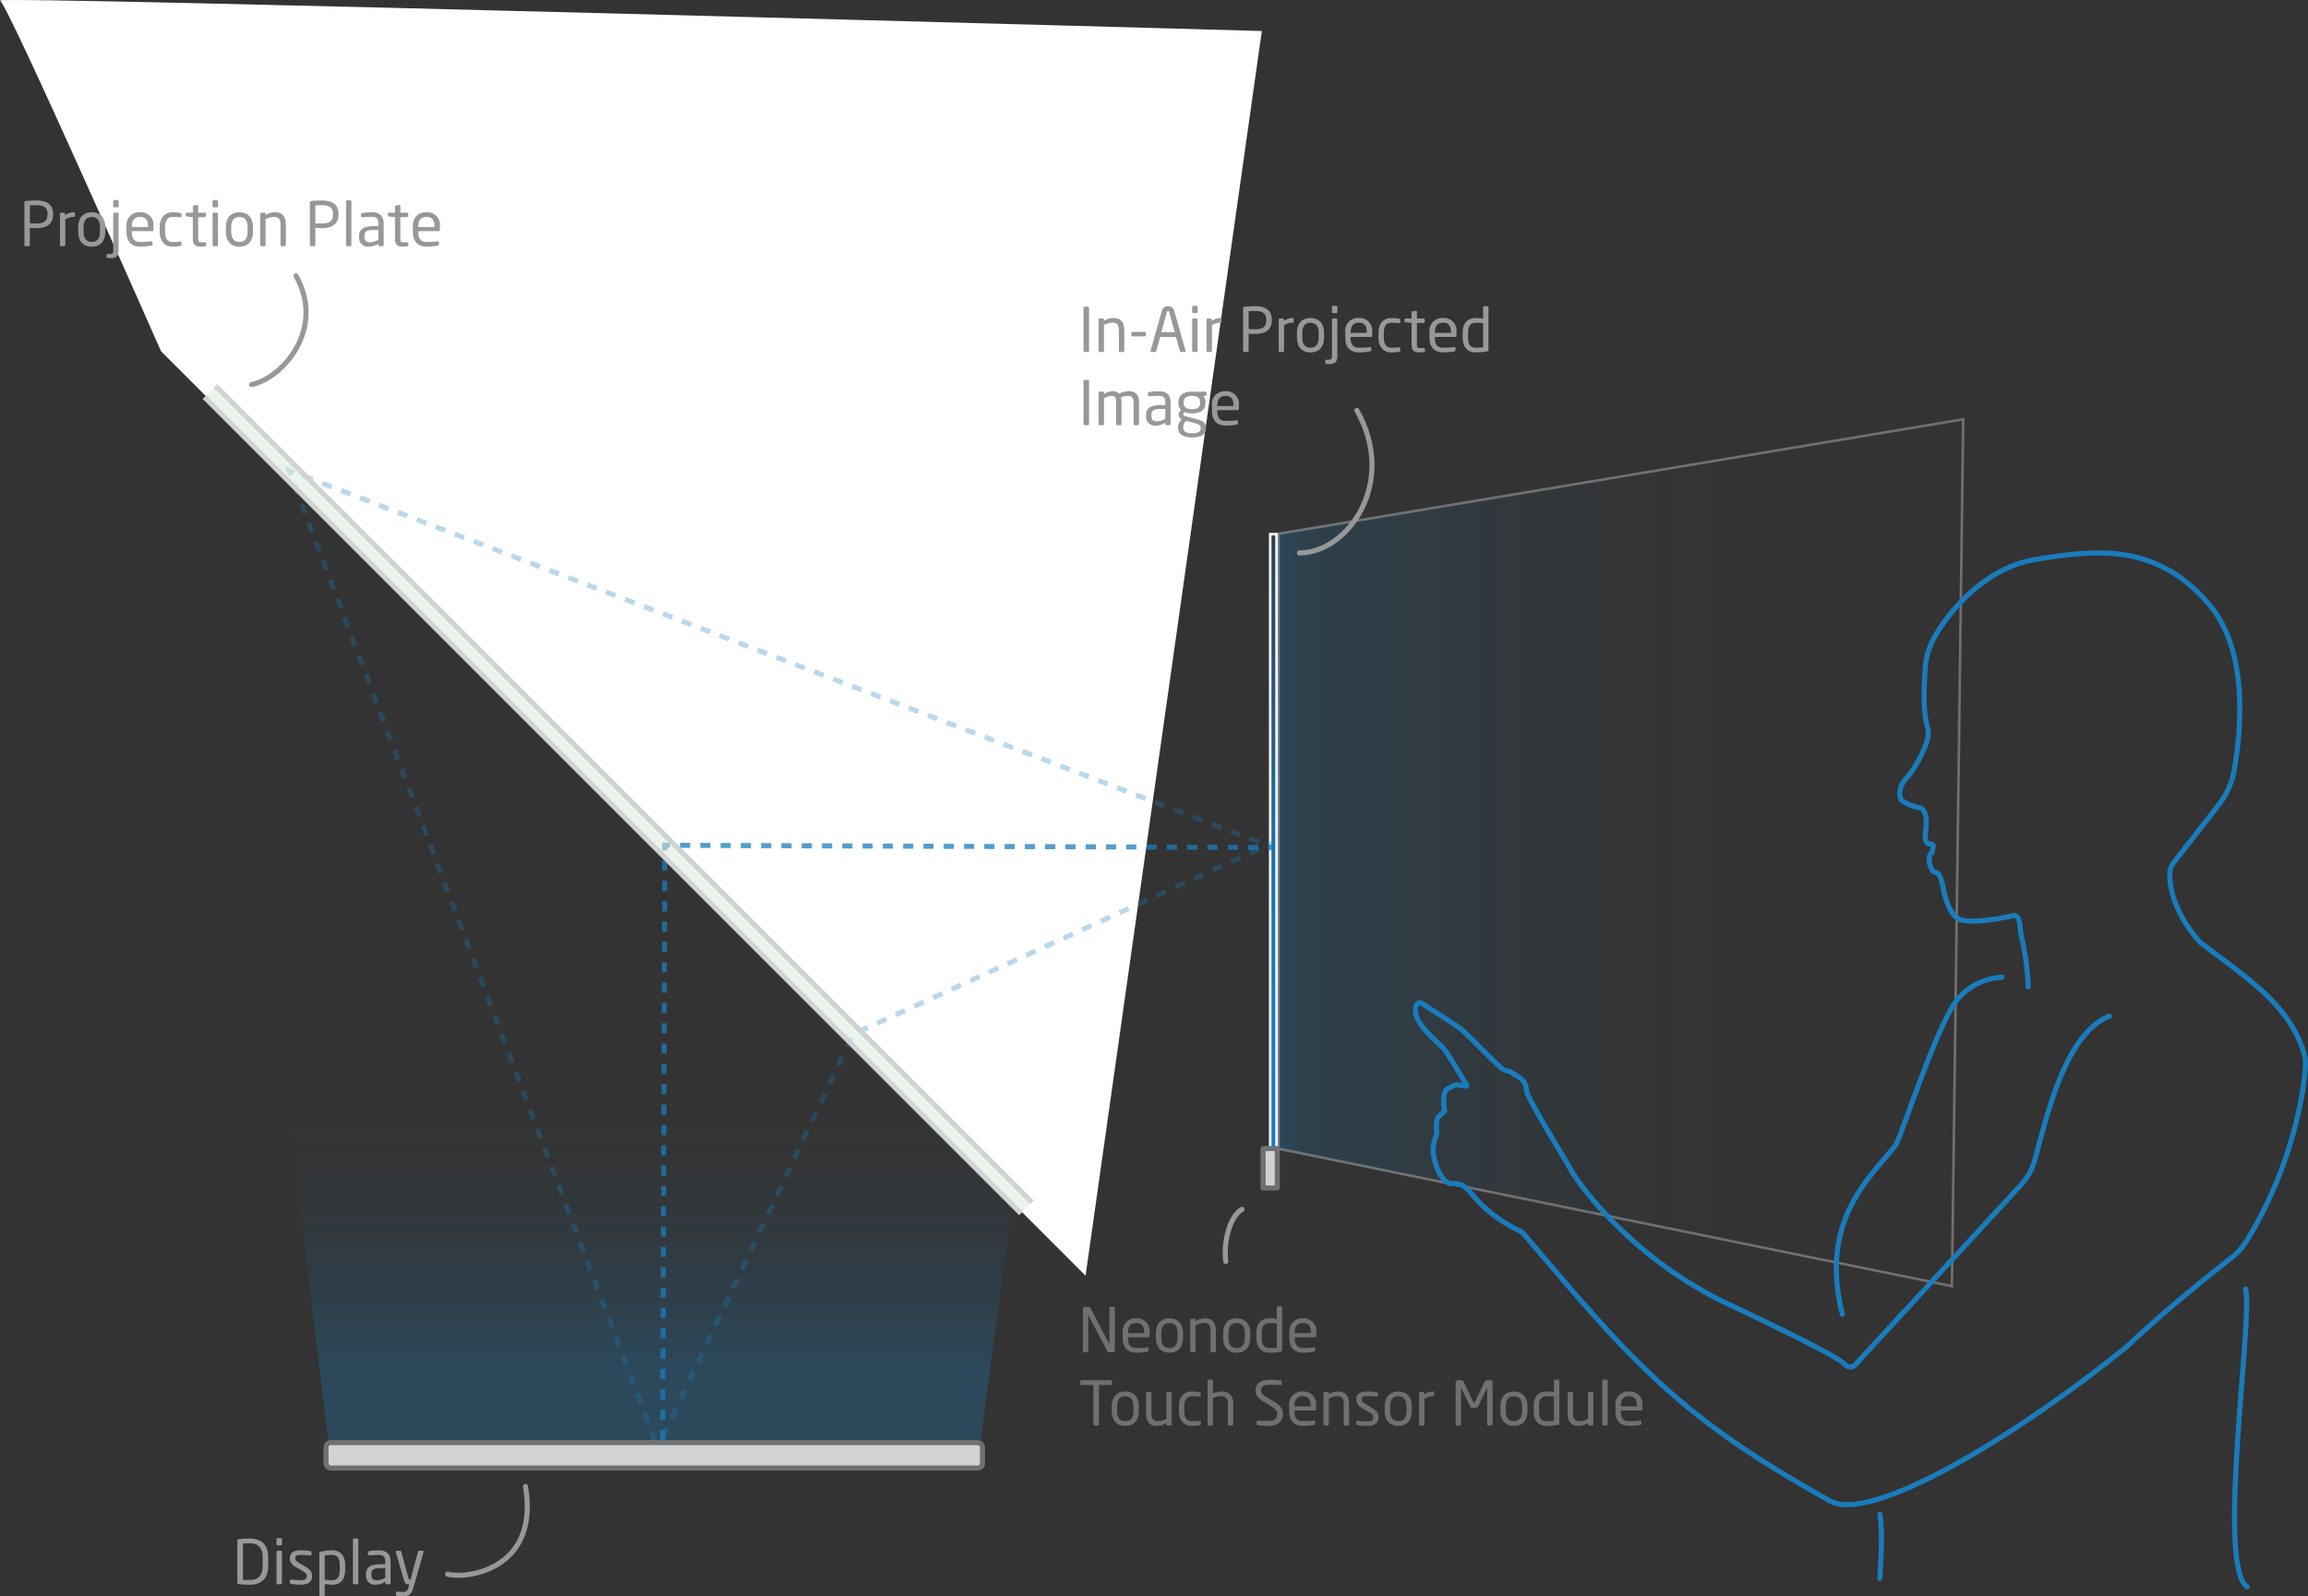 <svg xmlns="http://www.w3.org/2000/svg" xmlns:xlink="http://www.w3.org/1999/xlink" viewBox="0 0 453.933 314.013"><rect x="0" y="0" width="453.933" height="314.013" fill="#333333" stroke="none"/><defs><style>.a,.b,.c,.f{opacity:0.3;}.a{fill:url(#a);}.b,.g,.h,.j,.k,.l,.m,.p,.q,.t{fill:none;}.c,.d{stroke:#fff;stroke-width:0.5px;}.c,.d,.g,.h,.j,.k,.l,.m,.p{stroke-miterlimit:10;}.c{fill:url(#b);}.d{fill:url(#c);}.e{fill:#fff;}.g,.h,.j,.k,.l,.m,.q{stroke:#197cbc;}.h{stroke-dasharray:2.015 2.015;}.i{opacity:0.75;}.j{stroke-dasharray:1.995 1.995;}.k{stroke-dasharray:2 2;}.l{stroke-dasharray:1.99 1.99;}.m{stroke-dasharray:1.993 1.993;}.n{fill:#d0d2d3;stroke:#6e7071;}.n,.q,.t{stroke-linecap:round;stroke-linejoin:round;}.o{fill:#d9ebd9;opacity:0.5;}.p{stroke:#d0d2d3;}.r{fill:#989898;}.s{fill:#6e7071;}.t{stroke:#989898;}</style><linearGradient id="a" x1="130.342" y1="49.876" x2="130.342" y2="287.264" gradientUnits="userSpaceOnUse"><stop offset="0.707" stop-color="#197cbc" stop-opacity="0"/><stop offset="0.735" stop-color="#197cbc" stop-opacity="0.025"/><stop offset="0.767" stop-color="#197cbc" stop-opacity="0.097"/><stop offset="0.801" stop-color="#197cbc" stop-opacity="0.217"/><stop offset="0.836" stop-color="#197cbc" stop-opacity="0.385"/><stop offset="0.872" stop-color="#197cbc" stop-opacity="0.601"/><stop offset="0.909" stop-color="#197cbc" stop-opacity="0.862"/><stop offset="0.926" stop-color="#197cbc"/><stop offset="1" stop-color="#197cbc"/></linearGradient><linearGradient id="b" x1="386.119" y1="167.731" x2="251.453" y2="167.731" gradientUnits="userSpaceOnUse"><stop offset="0.317" stop-color="#197cbc" stop-opacity="0"/><stop offset="0.421" stop-color="#197cbc" stop-opacity="0.028"/><stop offset="0.548" stop-color="#197cbc" stop-opacity="0.107"/><stop offset="0.687" stop-color="#197cbc" stop-opacity="0.238"/><stop offset="0.833" stop-color="#197cbc" stop-opacity="0.42"/><stop offset="0.954" stop-color="#197cbc" stop-opacity="0.6"/><stop offset="0.964" stop-color="#197cbc" stop-opacity="0.623"/><stop offset="0.975" stop-color="#197cbc" stop-opacity="0.691"/><stop offset="0.986" stop-color="#197cbc" stop-opacity="0.805"/><stop offset="0.998" stop-color="#197cbc" stop-opacity="0.962"/><stop offset="1" stop-color="#197cbc"/></linearGradient><linearGradient id="c" x1="250.651" y1="105.07" x2="250.651" y2="225.922" gradientTransform="translate(84.95 507.293) rotate(-90) scale(1.364 1)" gradientUnits="userSpaceOnUse"><stop offset="0" stop-color="#197cbc" stop-opacity="0.2"/><stop offset="0.335" stop-color="#197cbc" stop-opacity="0.6"/><stop offset="0.43" stop-color="#197cbc" stop-opacity="0.735"/><stop offset="0.542" stop-color="#197cbc" stop-opacity="0.852"/><stop offset="0.664" stop-color="#197cbc" stop-opacity="0.935"/><stop offset="0.804" stop-color="#197cbc" stop-opacity="0.985"/><stop offset="1" stop-color="#197cbc"/></linearGradient></defs><polygon class="a" points="224.008 49.876 36.675 49.876 65.008 287.264 192.342 287.264 224.008 49.876"/><polygon class="b" points="201.87 237.591 251.675 228.359 251.675 102.32 41.3 77.021 201.87 237.591"/><polygon class="c" points="383.897 252.987 251.453 225.964 251.453 104.987 386.119 82.476 383.897 252.987"/><rect class="d" x="190.02" y="164.871" width="120.852" height="1.25" transform="translate(415.942 -84.95) rotate(90)"/><path class="e" d="M31.675,69.1,213.508,250.931,248.175,6.1S-1.658-.9.008.1,31.675,69.1,31.675,69.1Z"/><g class="f"><line class="g" x1="129.112" y1="285.276" x2="129.54" y2="284.372"/><polyline class="h" points="130.401 282.55 167.776 203.441 248.619 166.557"/><line class="g" x1="249.536" y1="166.138" x2="250.446" y2="165.723"/></g><g class="i"><line class="g" x1="250.446" y1="166.713" x2="249.446" y2="166.709"/><line class="j" x1="247.451" y1="166.702" x2="132.746" y2="166.276"/><polyline class="g" points="131.748 166.272 130.748 166.269 130.748 166.713 130.747 167.269"/><line class="k" x1="130.74" y1="169.269" x2="130.348" y2="284.266"/><line class="g" x1="130.345" y1="285.266" x2="130.342" y2="286.266"/></g><g class="f"><line class="g" x1="129.878" y1="286.266" x2="129.525" y2="285.33"/><line class="l" x1="128.823" y1="283.468" x2="57.563" y2="94.447"/><polyline class="g" points="57.212 93.516 56.859 92.58 57.793 92.938"/><line class="m" x1="59.655" y1="93.65" x2="248.581" y2="165.999"/><line class="g" x1="249.512" y1="166.356" x2="250.446" y2="166.713"/></g><rect class="n" x="64.119" y="283.764" width="129.111" height="5" rx="0.917"/><rect class="o" x="8.045" y="155.762" width="227.081" height="3.087" transform="translate(146.843 -39.9) rotate(45)"/><rect class="n" x="248.425" y="225.922" width="2.792" height="7.76"/><line class="p" x1="42.391" y1="75.929" x2="202.962" y2="236.5"/><line class="p" x1="40.209" y1="78.112" x2="200.779" y2="238.682"/><path class="q" d="M398.9,194.108a51.212,51.212,0,0,0-1.36-10.018,13.5,13.5,0,0,1-.214-1.591c-.169-2.7-1.257-2.408-1.257-2.408s-9.067,2.167-11.251.415-2.677-6.479-2.943-7.211-.547-1.671-1.219-1.7-1.215-1.536-1.229-2.37c-.023-1.425.544-1.448.544-1.448l.279-1.416-.446-.384s-1.542.622-1.052-2.76-.758-4.371-1.256-4.332a9.561,9.561,0,0,1-3.437-1.409c-.454-.466-.935-2.448.879-4.385,1.713-1.828,4.4-6.8,4.319-8.881-.072-1.929-1.325-2.755-.593-12.881a14,14,0,0,1,1.482-5.362c2.7-5.3,10.111-14.226,20.012-15.879,12.138-2.026,24.012-3.371,34.42,8.922,7.8,9.21,6.13,25.2,4.824,32.555a15.284,15.284,0,0,1-3,6.717L427.5,169.711a3.583,3.583,0,0,0-.76,2.18c-.019,2.323.653,7.416,5.867,13.342a2.164,2.164,0,0,0,.306.284c9.319,7.094,17.433,12.183,20.262,21.777a6.556,6.556,0,0,1,.25,2.122c-.25,5.97-2.808,20.364-11.467,34.518a12.855,12.855,0,0,1-2.982,3.386c-5.86,4.638-12.655,10.052-20.69,17.566-22.139,17.97-50.36,34.782-58.3,30.375-29.9-16.6-38.808-27.25-60.265-52.509a3.254,3.254,0,0,0-1.011-.73,27.681,27.681,0,0,1-7.586-5.322c-2.3-2.343-2.938-4.053-5.409-3.861s-4.008-5.2-3.86-6.885a9.221,9.221,0,0,1,.723-2.886s-.323-2.718.35-3.383,1.2-1.1,1.2-1.1-.741-3.887.716-4.5,1.118-.932,3.028-.474c.527.127.629-.09.629-.09s-3.366-5.694-4.359-7.01-5.751-4.8-5.768-7.745c-.01-1.791,1.086-1.5,1.086-1.5s6.335,3.985,7.814,5.1,8.13,8.278,8.8,8.226.977.313,2.333,1.076a3.309,3.309,0,0,1,1.831,2.961c.221,1.453,7.476,13.233,8.645,15.371s11,16.586,29.834,25.953c12.137,5.738,22.9,11,24.17,12.467a1.378,1.378,0,0,0,1.882.166l32.729-35.532a11.668,11.668,0,0,0,2.612-4.622c2.17-7.411,5.7-24.969,14.768-28.561"/><path class="q" d="M393.755,192.222a12.232,12.232,0,0,0-8.493,4.052c-3.983,4.183-11.444,27.76-12.514,29.1-5.224,6.554-14.974,14.845-10.383,33.154"/><path class="q" d="M441.666,253.567c1.476,5.887-5.819,54.42.3,58.578"/><path class="q" d="M369.7,297.892c.778,3.532,0,12.591,0,12.591"/><path class="r" d="M7.077,44.881c-.384,0-.888-.036-1.2-.06v3.37a.228.228,0,0,1-.216.24H5.014a.229.229,0,0,1-.216-.24V39.832a.294.294,0,0,1,.288-.3,19.234,19.234,0,0,1,1.991-.1c1.943,0,3.358.672,3.358,2.6v.156C10.435,44.2,9.02,44.881,7.077,44.881Zm2.266-2.843c0-1.211-.719-1.679-2.266-1.679-.372,0-.912.025-1.2.049v3.514c.276.011.888.048,1.2.048,1.643,0,2.266-.528,2.266-1.776Z"/><path class="r" d="M14.5,42.662a3.069,3.069,0,0,0-1.655.5v5.025a.249.249,0,0,1-.239.24h-.588a.239.239,0,0,1-.228-.24V42.075a.231.231,0,0,1,.228-.24h.563a.231.231,0,0,1,.228.24v.251a2.873,2.873,0,0,1,1.691-.575q.252,0,.252.216v.491C14.756,42.59,14.672,42.662,14.5,42.662Z"/><path class="r" d="M18.045,48.515c-1.764,0-2.663-1.164-2.663-2.926v-.912c0-1.763.9-2.926,2.663-2.926s2.674,1.163,2.674,2.926v.912C20.719,47.351,19.808,48.515,18.045,48.515Zm1.619-3.838c0-1.223-.492-2-1.619-2s-1.607.768-1.607,2v.912c0,1.223.479,2,1.607,2s1.619-.768,1.619-2Z"/><path class="r" d="M21.826,50.794a3.927,3.927,0,0,1-.648-.048c-.155-.024-.215-.084-.215-.192V50.11c0-.108.084-.168.252-.168h.491c.456,0,.564-.144.564-.743V42.075a.228.228,0,0,1,.216-.24h.624a.221.221,0,0,1,.215.24V49.2C23.325,50.446,22.786,50.794,21.826,50.794ZM23.11,40.779H22.5a.238.238,0,0,1-.24-.228V39.58a.249.249,0,0,1,.24-.24h.612a.249.249,0,0,1,.239.24v.971A.23.23,0,0,1,23.11,40.779Z"/><path class="r" d="M29.959,45.469H25.942v.168c0,1.427.563,1.955,1.667,1.955a16.4,16.4,0,0,0,2.134-.133h.06a.171.171,0,0,1,.192.168v.408c0,.156-.048.24-.24.276a10.869,10.869,0,0,1-2.146.2c-1.38,0-2.723-.647-2.723-2.878v-1.08a2.512,2.512,0,0,1,2.663-2.806,2.483,2.483,0,0,1,2.638,2.806v.648C30.187,45.361,30.1,45.469,29.959,45.469Zm-.839-.912c0-1.355-.516-1.883-1.571-1.883-1.032,0-1.607.588-1.607,1.883v.108H29.12Z"/><path class="r" d="M35.467,48.383a8.681,8.681,0,0,1-1.5.132c-1.631,0-2.554-1.151-2.554-2.915v-.935c0-1.763.911-2.914,2.554-2.914a8.7,8.7,0,0,1,1.5.132c.192.036.24.095.24.263v.432a.183.183,0,0,1-.2.18h-.048a11.7,11.7,0,0,0-1.488-.084c-.959,0-1.5.636-1.5,1.991V45.6c0,1.344.528,1.992,1.5,1.992a11.889,11.889,0,0,0,1.488-.084H35.5a.182.182,0,0,1,.2.179v.432C35.707,48.275,35.659,48.347,35.467,48.383Z"/><path class="r" d="M40.34,48.455a5.838,5.838,0,0,1-.78.06c-1.1,0-1.631-.288-1.631-1.607V42.722l-1.163-.132c-.132-.012-.228-.084-.228-.216v-.323a.211.211,0,0,1,.228-.216h1.163V40.659a.244.244,0,0,1,.216-.24l.624-.095H38.8a.191.191,0,0,1,.181.2v1.308h1.3a.241.241,0,0,1,.24.24v.407a.241.241,0,0,1-.24.24h-1.3v4.186c0,.659.168.755.647.755H40.3c.168,0,.252.048.252.168v.42C40.556,48.359,40.5,48.431,40.34,48.455Z"/><path class="r" d="M42.645,40.779h-.612a.24.24,0,0,1-.239-.24V39.58a.24.24,0,0,1,.239-.24h.612a.241.241,0,0,1,.24.24v.959A.241.241,0,0,1,42.645,40.779Zm-.024,7.652h-.575a.241.241,0,0,1-.241-.24V42.075a.241.241,0,0,1,.241-.24h.575a.241.241,0,0,1,.24.24v6.116A.241.241,0,0,1,42.621,48.431Z"/><path class="r" d="M47.084,48.515c-1.763,0-2.662-1.164-2.662-2.926v-.912c0-1.763.9-2.926,2.662-2.926s2.674,1.163,2.674,2.926v.912C49.758,47.351,48.847,48.515,47.084,48.515ZM48.7,44.677c0-1.223-.491-2-1.619-2s-1.607.768-1.607,2v.912c0,1.223.48,2,1.607,2s1.619-.768,1.619-2Z"/><path class="r" d="M55.987,48.431h-.576a.24.24,0,0,1-.239-.24V44.245c0-1.211-.409-1.583-1.32-1.583a3.8,3.8,0,0,0-1.619.468v5.061a.249.249,0,0,1-.24.24h-.588a.239.239,0,0,1-.228-.24V42.075a.231.231,0,0,1,.228-.24h.6a.231.231,0,0,1,.228.24V42.3a3.6,3.6,0,0,1,1.907-.552c1.439,0,2.087.9,2.087,2.494v3.946A.241.241,0,0,1,55.987,48.431Z"/><path class="r" d="M63.224,44.881c-.384,0-.887-.036-1.2-.06v3.37a.228.228,0,0,1-.216.24h-.648a.229.229,0,0,1-.216-.24V39.832a.294.294,0,0,1,.288-.3,19.234,19.234,0,0,1,1.991-.1c1.943,0,3.358.672,3.358,2.6v.156C66.582,44.2,65.167,44.881,63.224,44.881Zm2.267-2.843c0-1.211-.72-1.679-2.267-1.679-.372,0-.911.025-1.2.049v3.514c.275.011.887.048,1.2.048,1.643,0,2.267-.528,2.267-1.776Z"/><path class="r" d="M68.9,48.431h-.624a.229.229,0,0,1-.216-.24V39.64a.218.218,0,0,1,.216-.228H68.9a.217.217,0,0,1,.215.228v8.551A.228.228,0,0,1,68.9,48.431Z"/><path class="r" d="M75.222,48.431h-.551a.241.241,0,0,1-.24-.24v-.264a3.651,3.651,0,0,1-1.847.588,1.748,1.748,0,0,1-1.955-1.943v-.144c0-1.295.755-1.943,2.891-1.943h.887v-.48c0-1.007-.348-1.355-1.283-1.355a17.43,17.43,0,0,0-1.835.1h-.06c-.108,0-.216-.036-.216-.192v-.419c0-.132.084-.2.252-.228a10.323,10.323,0,0,1,1.859-.156c1.667,0,2.339.839,2.339,2.254v4.186A.241.241,0,0,1,75.222,48.431Zm-.815-3.19H73.52c-1.451,0-1.835.324-1.835,1.175v.144c0,.864.407,1.091,1.1,1.091a3.3,3.3,0,0,0,1.619-.479Z"/><path class="r" d="M80.1,48.455a5.836,5.836,0,0,1-.779.06c-1.1,0-1.632-.288-1.632-1.607V42.722l-1.163-.132c-.132-.012-.228-.084-.228-.216v-.323a.211.211,0,0,1,.228-.216h1.163V40.659a.244.244,0,0,1,.216-.24l.624-.095h.036a.19.19,0,0,1,.18.2v1.308h1.3a.241.241,0,0,1,.24.24v.407a.241.241,0,0,1-.24.24h-1.3v4.186c0,.659.168.755.647.755h.672c.168,0,.252.048.252.168v.42C80.311,48.359,80.251,48.431,80.1,48.455Z"/><path class="r" d="M86.286,45.469H82.269v.168c0,1.427.563,1.955,1.667,1.955a16.4,16.4,0,0,0,2.134-.133h.061a.17.17,0,0,1,.191.168v.408c0,.156-.047.24-.24.276a10.862,10.862,0,0,1-2.146.2c-1.38,0-2.723-.647-2.723-2.878v-1.08a2.512,2.512,0,0,1,2.663-2.806,2.482,2.482,0,0,1,2.638,2.806v.648C86.514,45.361,86.43,45.469,86.286,45.469Zm-.839-.912c0-1.355-.516-1.883-1.571-1.883-1.032,0-1.607.588-1.607,1.883v.108h3.178Z"/><path class="r" d="M49.115,311.722a16.678,16.678,0,0,1-2.183-.121.272.272,0,0,1-.252-.3v-8.24a.28.28,0,0,1,.252-.3,16.86,16.86,0,0,1,2.183-.121c2.219,0,3.634,1.14,3.634,3.731v1.619C52.749,310.558,51.334,311.722,49.115,311.722Zm2.542-5.349c0-2.171-1.1-2.8-2.542-2.8-.564,0-.936.013-1.331.036v7.149c.384.023.767.023,1.331.023,1.439,0,2.542-.636,2.542-2.794Z"/><path class="r" d="M55.224,303.986h-.612a.241.241,0,0,1-.24-.24v-.959a.241.241,0,0,1,.24-.24h.612a.241.241,0,0,1,.24.24v.959A.241.241,0,0,1,55.224,303.986Zm-.024,7.652h-.576a.241.241,0,0,1-.24-.24v-6.117a.24.24,0,0,1,.24-.239H55.2a.24.24,0,0,1,.24.239V311.4A.241.241,0,0,1,55.2,311.638Z"/><path class="r" d="M59.147,311.722a9.37,9.37,0,0,1-1.895-.18c-.156-.036-.252-.109-.252-.24v-.419a.2.2,0,0,1,.216-.181h.048c.576.072,1.451.132,1.883.132.779,0,1.188-.2,1.188-.852,0-.359-.217-.587-.9-1l-1.212-.72A2.043,2.043,0,0,1,57,306.553c0-1.248.936-1.595,2.171-1.595a11.244,11.244,0,0,1,1.871.155c.156.025.228.109.228.24v.4a.183.183,0,0,1-.2.2H61.03c-.42-.036-1.188-.1-1.859-.1s-1.115.084-1.115.7c0,.359.276.587.827.911l1.187.708c1,.588,1.32,1.1,1.32,1.81C61.39,311.206,60.49,311.722,59.147,311.722Z"/><path class="r" d="M65.267,311.722a8.868,8.868,0,0,1-1.4-.132v2.171a.228.228,0,0,1-.228.228h-.611a.219.219,0,0,1-.216-.228V305.51c0-.157.036-.229.252-.277a9.91,9.91,0,0,1,2.207-.275c1.786,0,2.614,1.163,2.614,2.962v.863C67.881,310.666,67.018,311.722,65.267,311.722Zm1.559-3.8c0-1.259-.372-2.075-1.559-2.075a8.881,8.881,0,0,0-1.4.12v4.75a9.5,9.5,0,0,0,1.4.119c1.175,0,1.559-.768,1.559-2.051Z"/><path class="r" d="M70.259,311.638h-.624a.228.228,0,0,1-.215-.24v-8.551a.217.217,0,0,1,.215-.228h.624a.218.218,0,0,1,.216.228V311.4A.229.229,0,0,1,70.259,311.638Z"/><path class="r" d="M76.581,311.638H76.03a.241.241,0,0,1-.24-.24v-.264a3.654,3.654,0,0,1-1.847.588,1.748,1.748,0,0,1-1.955-1.943v-.144c0-1.3.755-1.943,2.891-1.943h.887v-.48c0-1.007-.348-1.355-1.283-1.355a17.43,17.43,0,0,0-1.835.1h-.06c-.108,0-.216-.036-.216-.192v-.419c0-.132.084-.2.252-.229a10.329,10.329,0,0,1,1.859-.155c1.667,0,2.338.839,2.338,2.254V311.4A.24.24,0,0,1,76.581,311.638Zm-.815-3.191h-.887c-1.452,0-1.835.324-1.835,1.176v.143c0,.865.407,1.092,1.1,1.092a3.311,3.311,0,0,0,1.619-.479Z"/><path class="r" d="M83.3,305.329l-1.979,6.908c-.372,1.3-.815,1.776-2.2,1.776a4.98,4.98,0,0,1-1.007-.108c-.144-.036-.252-.072-.252-.192v-.444c0-.131.1-.192.228-.192h.036c.264.024.8.072,1.067.072.684,0,.984-.18,1.187-1.019l.121-.492h-.168c-.36,0-.672-.084-.888-.828l-1.595-5.481a.2.2,0,0,1-.012-.084.192.192,0,0,1,.216-.2h.659a.244.244,0,0,1,.205.191l1.415,5.2c.06.241.144.264.228.264h.191l1.463-5.48a.245.245,0,0,1,.228-.18h.672a.186.186,0,0,1,.192.2A.2.2,0,0,1,83.3,305.329Z"/><path class="r" d="M213.978,69.237h-.659A.228.228,0,0,1,213.1,69V60.554a.217.217,0,0,1,.216-.228h.659a.218.218,0,0,1,.216.228V69A.228.228,0,0,1,213.978,69.237Z"/><path class="r" d="M220.876,69.237H220.3a.24.24,0,0,1-.239-.24V65.052c0-1.212-.408-1.584-1.32-1.584a3.8,3.8,0,0,0-1.619.468V69a.249.249,0,0,1-.24.24H216.3a.238.238,0,0,1-.228-.24V62.881a.231.231,0,0,1,.228-.24h.6a.231.231,0,0,1,.228.24v.228a3.612,3.612,0,0,1,1.907-.552c1.439,0,2.087.9,2.087,2.5V69A.241.241,0,0,1,220.876,69.237Z"/><path class="r" d="M225.125,66.167h-2.387a.2.2,0,0,1-.228-.2V65.5a.219.219,0,0,1,.228-.216h2.387a.211.211,0,0,1,.228.216v.468A.209.209,0,0,1,225.125,66.167Z"/><path class="r" d="M232.971,69.237h-.707a.216.216,0,0,1-.2-.18l-.78-2.758h-3.106l-.768,2.758a.242.242,0,0,1-.216.18h-.707a.193.193,0,0,1-.205-.192.19.19,0,0,1,.013-.084l2.218-7.807a1.181,1.181,0,0,1,1.224-.912,1.165,1.165,0,0,1,1.211.9l2.219,7.82a.2.2,0,0,1,.012.084A.186.186,0,0,1,232.971,69.237Zm-3.01-7.831c-.037-.132-.108-.216-.228-.216s-.2.084-.24.216L228.4,65.351h2.65Z"/><path class="r" d="M235.314,61.585H234.7a.24.24,0,0,1-.24-.239v-.96a.24.24,0,0,1,.24-.24h.612a.241.241,0,0,1,.24.24v.96A.241.241,0,0,1,235.314,61.585Zm-.025,7.652h-.575a.241.241,0,0,1-.24-.24V62.881a.241.241,0,0,1,.24-.24h.575a.241.241,0,0,1,.24.24V69A.241.241,0,0,1,235.289,69.237Z"/><path class="r" d="M240.017,63.468a3.072,3.072,0,0,0-1.656.5V69a.249.249,0,0,1-.24.24h-.588a.238.238,0,0,1-.227-.24V62.881a.231.231,0,0,1,.227-.24h.565a.23.23,0,0,1,.227.24v.252a2.869,2.869,0,0,1,1.692-.576q.252,0,.252.216v.491C240.269,63.4,240.185,63.468,240.017,63.468Z"/><path class="r" d="M246.773,65.687c-.384,0-.887-.036-1.2-.06V69a.228.228,0,0,1-.215.24h-.648a.229.229,0,0,1-.216-.24V60.638a.294.294,0,0,1,.288-.3,19.234,19.234,0,0,1,1.991-.1c1.943,0,3.358.672,3.358,2.6V63C250.131,65,248.716,65.687,246.773,65.687Zm2.267-2.842c0-1.212-.72-1.68-2.267-1.68-.371,0-.912.025-1.2.049v3.514c.277.012.888.048,1.2.048,1.643,0,2.267-.528,2.267-1.776Z"/><path class="r" d="M254.2,63.468a3.072,3.072,0,0,0-1.655.5V69a.249.249,0,0,1-.24.24h-.588a.239.239,0,0,1-.228-.24V62.881a.231.231,0,0,1,.228-.24h.564a.231.231,0,0,1,.228.24v.252a2.866,2.866,0,0,1,1.691-.576q.252,0,.252.216v.491C254.452,63.4,254.368,63.468,254.2,63.468Z"/><path class="r" d="M257.74,69.321c-1.762,0-2.662-1.163-2.662-2.926v-.912c0-1.763.9-2.926,2.662-2.926s2.675,1.163,2.675,2.926V66.4C260.415,68.158,259.5,69.321,257.74,69.321Zm1.62-3.838c0-1.223-.492-2-1.62-2s-1.606.768-1.606,2V66.4c0,1.223.479,2,1.606,2s1.62-.768,1.62-2Z"/><path class="r" d="M261.523,71.6a3.911,3.911,0,0,1-.648-.048c-.156-.024-.216-.084-.216-.192v-.444c0-.108.084-.168.251-.168h.493c.456,0,.563-.144.563-.743V62.881a.228.228,0,0,1,.216-.24h.624a.221.221,0,0,1,.216.24v7.124C263.022,71.252,262.482,71.6,261.523,71.6Zm1.283-10.015h-.612a.238.238,0,0,1-.24-.228v-.971a.249.249,0,0,1,.24-.24h.612a.249.249,0,0,1,.24.24v.971A.23.23,0,0,1,262.806,61.585Z"/><path class="r" d="M269.655,66.275h-4.017v.168c0,1.427.563,1.955,1.667,1.955a16.428,16.428,0,0,0,2.135-.133h.059a.171.171,0,0,1,.193.168v.408c0,.156-.048.24-.241.276a10.854,10.854,0,0,1-2.146.2c-1.379,0-2.723-.647-2.723-2.878v-1.08a2.511,2.511,0,0,1,2.662-2.806,2.483,2.483,0,0,1,2.639,2.806v.648C269.883,66.167,269.8,66.275,269.655,66.275Zm-.839-.912c0-1.355-.516-1.883-1.572-1.883-1.031,0-1.606.588-1.606,1.883v.108h3.178Z"/><path class="r" d="M275.163,69.189a8.681,8.681,0,0,1-1.5.132c-1.631,0-2.554-1.151-2.554-2.914v-.936c0-1.763.911-2.914,2.554-2.914a8.8,8.8,0,0,1,1.5.132c.193.036.24.1.24.263v.432a.183.183,0,0,1-.2.18h-.047a11.712,11.712,0,0,0-1.488-.084c-.96,0-1.5.636-1.5,1.991v.936c0,1.343.528,1.991,1.5,1.991a11.9,11.9,0,0,0,1.488-.084h.047a.182.182,0,0,1,.2.179v.432C275.4,69.081,275.356,69.153,275.163,69.189Z"/><path class="r" d="M280.035,69.261a5.811,5.811,0,0,1-.779.06c-1.1,0-1.631-.288-1.631-1.607V63.528l-1.164-.132c-.132-.012-.227-.084-.227-.216v-.323a.21.21,0,0,1,.227-.216h1.164V61.465a.245.245,0,0,1,.216-.24l.623-.095h.036a.19.19,0,0,1,.18.2v1.308h1.3a.24.24,0,0,1,.239.24v.407a.24.24,0,0,1-.239.24h-1.3v4.186c0,.659.168.756.648.756H280c.168,0,.252.047.252.168v.419C280.251,69.165,280.192,69.237,280.035,69.261Z"/><path class="r" d="M286.227,66.275h-4.018v.168c0,1.427.564,1.955,1.667,1.955a16.428,16.428,0,0,0,2.135-.133h.059a.171.171,0,0,1,.193.168v.408c0,.156-.048.24-.24.276a10.872,10.872,0,0,1-2.147.2c-1.379,0-2.723-.647-2.723-2.878v-1.08a2.512,2.512,0,0,1,2.664-2.806,2.482,2.482,0,0,1,2.637,2.806v.648C286.454,66.167,286.37,66.275,286.227,66.275Zm-.84-.912c0-1.355-.516-1.883-1.57-1.883-1.033,0-1.608.588-1.608,1.883v.108h3.178Z"/><path class="r" d="M292.5,69.117a11.527,11.527,0,0,1-2.207.2c-1.787,0-2.614-1.163-2.614-2.962V65.5c0-1.883.863-2.938,2.614-2.938a8.731,8.731,0,0,1,1.4.12V60.446a.229.229,0,0,1,.229-.228h.611a.218.218,0,0,1,.216.228v8.395C292.755,69,292.719,69.081,292.5,69.117Zm-.8-5.553a9.391,9.391,0,0,0-1.4-.084c-1.175,0-1.559.732-1.559,2.015v.864c0,1.307.373,2.039,1.559,2.039.408,0,1-.036,1.4-.072Z"/><path class="r" d="M213.978,83.637h-.659a.228.228,0,0,1-.216-.24V74.954a.217.217,0,0,1,.216-.228h.659a.218.218,0,0,1,.216.228V83.4A.228.228,0,0,1,213.978,83.637Z"/><path class="r" d="M223.766,83.637h-.575a.241.241,0,0,1-.24-.24V79.152c0-1.008-.468-1.284-1.091-1.284a4.162,4.162,0,0,0-1.4.324,3.581,3.581,0,0,1,.108.935V83.4a.228.228,0,0,1-.216.24h-.635a.22.22,0,0,1-.2-.24v-4.27c0-1.043-.3-1.259-.924-1.259a3.629,3.629,0,0,0-1.463.468V83.4a.228.228,0,0,1-.216.24h-.635a.22.22,0,0,1-.2-.24V77.281a.231.231,0,0,1,.228-.24h.6a.231.231,0,0,1,.228.24v.228a3.365,3.365,0,0,1,1.751-.564,1.461,1.461,0,0,1,1.2.491,4.83,4.83,0,0,1,1.992-.491c1.079,0,1.943.539,1.943,2.207V83.4A.241.241,0,0,1,223.766,83.637Z"/><path class="r" d="M230,83.637h-.552a.241.241,0,0,1-.24-.24v-.264a3.647,3.647,0,0,1-1.846.588,1.748,1.748,0,0,1-1.955-1.943v-.144c0-1.3.755-1.943,2.89-1.943h.887v-.48c0-1.007-.347-1.355-1.283-1.355a17.446,17.446,0,0,0-1.835.1H226c-.108,0-.216-.036-.216-.192v-.419c0-.133.084-.2.252-.228a10.331,10.331,0,0,1,1.859-.156c1.667,0,2.339.839,2.339,2.254V83.4A.241.241,0,0,1,230,83.637Zm-.816-3.19h-.887c-1.451,0-1.835.324-1.835,1.175v.144c0,.864.408,1.091,1.1,1.091a3.294,3.294,0,0,0,1.619-.479Z"/><path class="r" d="M237.111,77.844l-.431.084a1.683,1.683,0,0,1,.407,1.235v.1c0,1.319-.815,2.05-2.662,2.05a3.479,3.479,0,0,1-1.392-.239.436.436,0,0,0-.3.407c0,.2.1.312.372.384l1.787.456c1.176.3,2.3.635,2.3,1.763v.1c0,1.151-.767,1.858-2.734,1.858-1.9,0-2.759-.731-2.759-1.906v-.108a1.945,1.945,0,0,1,.756-1.523l-.084-.036a.987.987,0,0,1-.552-.936v-.012a.985.985,0,0,1,.493-.863,1.765,1.765,0,0,1-.553-1.391v-.1c0-1.067.6-2.122,2.663-2.122h2.627a.276.276,0,0,1,.275.264v.312C237.327,77.772,237.243,77.82,237.111,77.844Zm-.971,6.237c0-.468-.384-.66-1.463-.936l-1.356-.347a1.43,1.43,0,0,0-.587,1.223v.108c0,.672.4,1.091,1.727,1.091,1.367,0,1.679-.384,1.679-1.043Zm-.1-4.918c0-.719-.324-1.283-1.619-1.283-1.343,0-1.619.612-1.619,1.283v.1c0,.527.24,1.223,1.619,1.223,1.295,0,1.619-.5,1.619-1.223Z"/><path class="r" d="M243.436,80.675h-4.018v.168c0,1.427.564,1.955,1.667,1.955a16.428,16.428,0,0,0,2.135-.133h.059a.171.171,0,0,1,.193.168v.408c0,.156-.048.24-.24.276a10.872,10.872,0,0,1-2.147.2c-1.379,0-2.723-.647-2.723-2.878v-1.08a2.512,2.512,0,0,1,2.664-2.806,2.482,2.482,0,0,1,2.637,2.806v.648C243.663,80.567,243.579,80.675,243.436,80.675Zm-.84-.912c0-1.355-.516-1.883-1.57-1.883-1.033,0-1.608.588-1.608,1.883v.108H242.6Z"/><path class="s" d="M218.919,266h-.744a.4.4,0,0,1-.383-.192l-3.706-7.04q-.018-.036-.036-.036c-.012,0-.012.012-.012.036v7a.226.226,0,0,1-.216.228H213.2c-.12,0-.215-.024-.215-.144v-8.431a.337.337,0,0,1,.347-.336h.66c.336,0,.4.06.492.24l3.682,7,.024.036c.012,0,.012-.024.012-.036v-7.016a.226.226,0,0,1,.216-.228h.635a.218.218,0,0,1,.216.228v8.335A.348.348,0,0,1,218.919,266Z"/><path class="s" d="M225.88,263.04h-4.018v.168c0,1.427.564,1.955,1.667,1.955a16.417,16.417,0,0,0,2.135-.133h.06a.171.171,0,0,1,.192.168v.408c0,.157-.048.241-.24.276a10.872,10.872,0,0,1-2.147.2c-1.378,0-2.722-.648-2.722-2.878v-1.08a2.511,2.511,0,0,1,2.663-2.806,2.482,2.482,0,0,1,2.638,2.806v.648C226.108,262.931,226.024,263.04,225.88,263.04Zm-.84-.912c0-1.355-.515-1.883-1.57-1.883-1.032,0-1.608.588-1.608,1.883v.108h3.178Z"/><path class="s" d="M230,266.086c-1.763,0-2.663-1.163-2.663-2.926v-.912c0-1.763.9-2.926,2.663-2.926s2.674,1.163,2.674,2.926v.912C232.671,264.923,231.76,266.086,230,266.086Zm1.618-3.838c0-1.223-.491-2-1.618-2s-1.607.768-1.607,2v.912c0,1.223.479,2,1.607,2s1.618-.768,1.618-2Z"/><path class="s" d="M238.9,266h-.577a.24.24,0,0,1-.239-.239v-3.947c0-1.211-.408-1.583-1.319-1.583a3.792,3.792,0,0,0-1.619.468v5.062a.25.25,0,0,1-.241.239h-.587a.238.238,0,0,1-.228-.239v-6.118a.23.23,0,0,1,.228-.239h.6a.23.23,0,0,1,.228.239v.229a3.61,3.61,0,0,1,1.907-.552c1.438,0,2.087.9,2.087,2.494v3.947A.241.241,0,0,1,238.9,266Z"/><path class="s" d="M243.222,266.086c-1.764,0-2.663-1.163-2.663-2.926v-.912c0-1.763.9-2.926,2.663-2.926s2.674,1.163,2.674,2.926v.912C245.9,264.923,244.985,266.086,243.222,266.086Zm1.618-3.838c0-1.223-.491-2-1.618-2s-1.608.768-1.608,2v.912c0,1.223.48,2,1.608,2s1.618-.768,1.618-2Z"/><path class="s" d="M251.92,265.882a11.527,11.527,0,0,1-2.207.2c-1.787,0-2.614-1.163-2.614-2.962v-.864c0-1.883.863-2.938,2.614-2.938a8.722,8.722,0,0,1,1.4.119v-2.23a.229.229,0,0,1,.229-.228h.611a.218.218,0,0,1,.216.228v8.395C252.172,265.763,252.136,265.847,251.92,265.882Zm-.8-5.553a9.391,9.391,0,0,0-1.4-.084c-1.175,0-1.559.731-1.559,2.015v.864c0,1.306.373,2.039,1.559,2.039.408,0,1-.036,1.4-.072Z"/><path class="s" d="M258.663,263.04h-4.017v.168c0,1.427.563,1.955,1.667,1.955a16.4,16.4,0,0,0,2.134-.133h.06a.17.17,0,0,1,.192.168v.408c0,.157-.047.241-.24.276a10.862,10.862,0,0,1-2.146.2c-1.379,0-2.723-.648-2.723-2.878v-1.08a2.511,2.511,0,0,1,2.663-2.806,2.482,2.482,0,0,1,2.638,2.806v.648C258.891,262.931,258.807,263.04,258.663,263.04Zm-.84-.912c0-1.355-.515-1.883-1.57-1.883-1.032,0-1.607.588-1.607,1.883v.108h3.177Z"/><path class="s" d="M218.476,272.427h-2.339v7.735a.228.228,0,0,1-.216.24h-.66a.228.228,0,0,1-.215-.24v-7.735h-2.339c-.132,0-.24-.061-.24-.193v-.527a.229.229,0,0,1,.24-.216h5.769a.21.21,0,0,1,.227.216v.527C218.7,272.354,218.608,272.427,218.476,272.427Z"/><path class="s" d="M221.31,280.486c-1.764,0-2.663-1.164-2.663-2.927v-.911c0-1.763.9-2.926,2.663-2.926s2.674,1.163,2.674,2.926v.911C223.984,279.322,223.072,280.486,221.31,280.486Zm1.618-3.838c0-1.223-.491-2-1.618-2s-1.608.768-1.608,2v.911c0,1.224.48,2,1.608,2s1.618-.767,1.618-2Z"/><path class="s" d="M230.224,280.4h-.6a.23.23,0,0,1-.227-.24v-.228a3.627,3.627,0,0,1-1.908.552c-1.439,0-2.086-.9-2.086-2.5v-3.945a.242.242,0,0,1,.24-.241h.575a.242.242,0,0,1,.24.241v3.945c0,1.212.407,1.583,1.32,1.583a3.786,3.786,0,0,0,1.619-.468v-5.06a.249.249,0,0,1,.239-.241h.588a.239.239,0,0,1,.228.241v6.116A.231.231,0,0,1,230.224,280.4Z"/><path class="s" d="M235.924,280.354a8.7,8.7,0,0,1-1.5.132c-1.631,0-2.555-1.151-2.555-2.915v-.935c0-1.763.911-2.914,2.555-2.914a8.814,8.814,0,0,1,1.5.131c.192.036.24.1.24.264v.432a.183.183,0,0,1-.2.18h-.048a11.686,11.686,0,0,0-1.487-.084c-.96,0-1.5.636-1.5,1.991v.935c0,1.344.527,1.991,1.5,1.991a11.686,11.686,0,0,0,1.487-.084h.048a.183.183,0,0,1,.2.18v.432C236.164,280.246,236.116,280.318,235.924,280.354Z"/><path class="s" d="M242.319,280.4h-.576a.24.24,0,0,1-.239-.24v-3.945c0-1.2-.5-1.572-1.283-1.572a4.654,4.654,0,0,0-1.655.336v5.181a.25.25,0,0,1-.241.24h-.588a.238.238,0,0,1-.227-.24v-8.539a.231.231,0,0,1,.227-.24h.6a.231.231,0,0,1,.228.24v2.471a5,5,0,0,1,1.835-.372c1.271,0,2.159.731,2.159,2.5v3.945A.242.242,0,0,1,242.319,280.4Z"/><path class="s" d="M249.377,280.486a11.969,11.969,0,0,1-1.991-.168c-.2-.036-.228-.084-.228-.216v-.48a.186.186,0,0,1,.2-.192h.037c.551.048,1.426.073,1.978.073,1.44,0,1.823-.576,1.823-1.416,0-.6-.347-.935-1.439-1.607l-1.163-.708c-1.1-.672-1.655-1.283-1.655-2.242,0-1.451,1.043-2.123,2.866-2.123a16.055,16.055,0,0,1,2.087.144c.12.024.2.084.2.2v.515a.187.187,0,0,1-.2.193h-.024c-.528-.036-1.367-.073-2.063-.073-1.236,0-1.763.264-1.763,1.14,0,.564.4.9,1.308,1.451l1.1.659c1.392.828,1.884,1.488,1.884,2.447C252.34,279.238,251.74,280.486,249.377,280.486Z"/><path class="s" d="M258.615,277.439H254.6v.168c0,1.428.563,1.955,1.667,1.955a16.439,16.439,0,0,0,2.135-.132h.059a.17.17,0,0,1,.193.168v.408c0,.156-.048.24-.241.276a10.854,10.854,0,0,1-2.146.2c-1.379,0-2.723-.647-2.723-2.879v-1.079a2.511,2.511,0,0,1,2.662-2.806,2.483,2.483,0,0,1,2.639,2.806v.648C258.843,277.332,258.759,277.439,258.615,277.439Zm-.839-.911c0-1.355-.516-1.883-1.572-1.883-1.031,0-1.606.588-1.606,1.883v.108h3.178Z"/><path class="s" d="M265.1,280.4h-.576a.241.241,0,0,1-.24-.24v-3.945c0-1.212-.408-1.584-1.319-1.584a3.808,3.808,0,0,0-1.619.467v5.062a.249.249,0,0,1-.24.24h-.588a.239.239,0,0,1-.228-.24v-6.116a.232.232,0,0,1,.228-.241h.6a.232.232,0,0,1,.228.241v.227a3.608,3.608,0,0,1,1.907-.551c1.439,0,2.087.9,2.087,2.5v3.945A.241.241,0,0,1,265.1,280.4Z"/><path class="s" d="M268.9,280.486a9.235,9.235,0,0,1-1.9-.181c-.156-.035-.252-.107-.252-.239v-.42a.194.194,0,0,1,.216-.179h.048c.576.071,1.451.131,1.883.131.78,0,1.187-.2,1.187-.851,0-.36-.216-.588-.9-1l-1.211-.72a2.045,2.045,0,0,1-1.224-1.716c0-1.247.936-1.594,2.171-1.594a11.116,11.116,0,0,1,1.871.156c.156.023.228.107.228.239v.4a.183.183,0,0,1-.2.2h-.035c-.42-.036-1.187-.1-1.859-.1s-1.115.084-1.115.695c0,.361.275.588.827.912l1.187.707c1,.588,1.32,1.1,1.32,1.812C271.144,279.971,270.244,280.486,268.9,280.486Z"/><path class="s" d="M275.009,280.486c-1.764,0-2.663-1.164-2.663-2.927v-.911c0-1.763.9-2.926,2.663-2.926s2.674,1.163,2.674,2.926v.911C277.683,279.322,276.772,280.486,275.009,280.486Zm1.618-3.838c0-1.223-.491-2-1.618-2s-1.607.768-1.607,2v.911c0,1.224.479,2,1.607,2s1.618-.767,1.618-2Z"/><path class="s" d="M281.813,274.633a3.072,3.072,0,0,0-1.656.5v5.025a.249.249,0,0,1-.24.24h-.588a.238.238,0,0,1-.227-.24v-6.116a.231.231,0,0,1,.227-.241h.565a.231.231,0,0,1,.227.241v.252a2.869,2.869,0,0,1,1.692-.576c.168,0,.252.072.252.215v.493C282.065,274.561,281.981,274.633,281.813,274.633Z"/><path class="s" d="M293.318,280.4h-.588a.242.242,0,0,1-.241-.24V273.05c0-.024,0-.036-.011-.036s-.012,0-.024.024l-1.716,3.55a.514.514,0,0,1-.539.347h-.551a.515.515,0,0,1-.54-.347l-1.715-3.55c-.012-.024-.012-.024-.025-.024s-.011.012-.011.036v7.112a.242.242,0,0,1-.241.24h-.587a.241.241,0,0,1-.24-.24v-8.323a.348.348,0,0,1,.348-.348h.779c.216,0,.313.048.384.2l1.979,4.113c.048.109.084.132.144.132s.1-.023.145-.132l1.978-4.113c.072-.156.168-.2.384-.2h.779a.347.347,0,0,1,.348.348v8.323A.24.24,0,0,1,293.318,280.4Z"/><path class="s" d="M297.747,280.486c-1.762,0-2.662-1.164-2.662-2.927v-.911c0-1.763.9-2.926,2.662-2.926s2.675,1.163,2.675,2.926v.911C300.422,279.322,299.511,280.486,297.747,280.486Zm1.619-3.838c0-1.223-.491-2-1.619-2s-1.606.768-1.606,2v.911c0,1.224.479,2,1.606,2s1.619-.767,1.619-2Z"/><path class="s" d="M306.446,280.282a11.52,11.52,0,0,1-2.207.2c-1.787,0-2.614-1.164-2.614-2.963v-.863c0-1.883.863-2.938,2.614-2.938a8.752,8.752,0,0,1,1.4.12v-2.231a.228.228,0,0,1,.228-.228h.612a.217.217,0,0,1,.215.228v8.395C306.7,280.162,306.662,280.246,306.446,280.282Zm-.8-5.553a9.28,9.28,0,0,0-1.4-.084c-1.174,0-1.558.732-1.558,2.015v.863c0,1.308.372,2.039,1.558,2.039.409,0,1-.036,1.4-.072Z"/><path class="s" d="M313.154,280.4h-.6a.231.231,0,0,1-.228-.24v-.228a3.621,3.621,0,0,1-1.907.552c-1.439,0-2.087-.9-2.087-2.5v-3.945a.242.242,0,0,1,.24-.241h.576a.242.242,0,0,1,.24.241v3.945c0,1.212.407,1.583,1.319,1.583a3.778,3.778,0,0,0,1.619-.468v-5.06a.25.25,0,0,1,.24-.241h.587a.24.24,0,0,1,.229.241v6.116A.232.232,0,0,1,313.154,280.4Z"/><path class="s" d="M315.977,280.4h-.624a.229.229,0,0,1-.216-.24v-8.551a.218.218,0,0,1,.216-.228h.624a.218.218,0,0,1,.216.228v8.551A.228.228,0,0,1,315.977,280.4Z"/><path class="s" d="M322.8,277.439h-4.018v.168c0,1.428.564,1.955,1.667,1.955a16.427,16.427,0,0,0,2.135-.132h.06a.17.17,0,0,1,.192.168v.408c0,.156-.048.24-.24.276a10.872,10.872,0,0,1-2.147.2c-1.379,0-2.722-.647-2.722-2.879v-1.079a2.511,2.511,0,0,1,2.663-2.806,2.482,2.482,0,0,1,2.637,2.806v.648C323.029,277.332,322.945,277.439,322.8,277.439Zm-.84-.911c0-1.355-.516-1.883-1.57-1.883-1.032,0-1.608.588-1.608,1.883v.108h3.178Z"/><path class="t" d="M88.028,309.634c3.265,1.006,18.144-.555,15.326-17.23"/><path class="t" d="M241.082,248.141c-.525-4.114.952-9.058,3.2-10.259"/><path class="t" d="M266.862,80.718c8.029,14.168-1.687,28.046-11.305,28.046"/><path class="t" d="M58.2,54.253c5.894,10.367-2.581,20.142-8.707,21.39"/></svg>